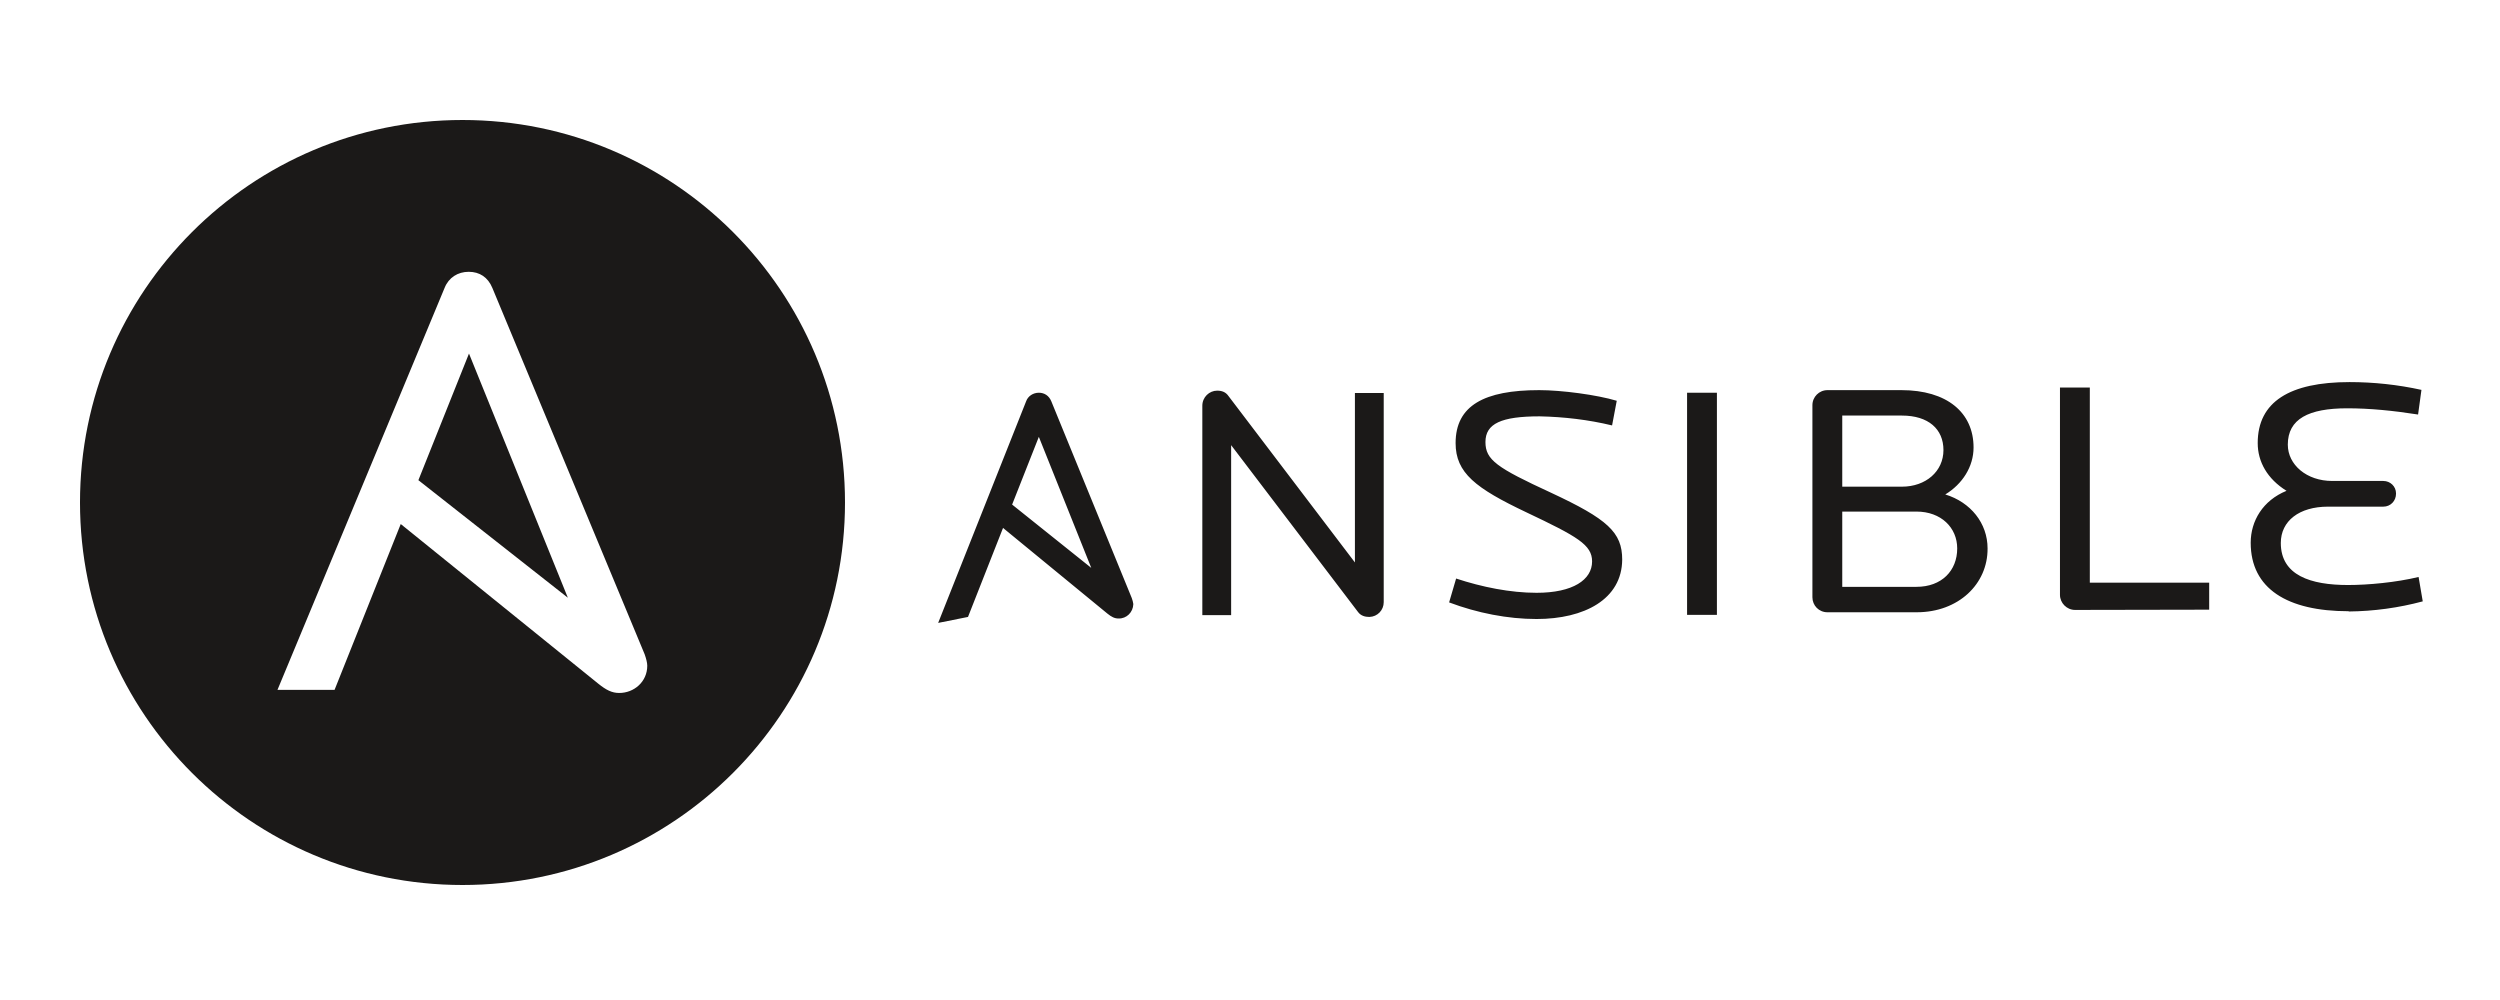<svg width="500" height="200" viewBox="0 0 500 200" fill="none" xmlns="http://www.w3.org/2000/svg">
<path fill-rule="evenodd" clip-rule="evenodd" d="M92.5 177C134.746 177 169 142.746 169 100.5C169 58.254 134.746 24 92.5 24C50.254 24 16 58.254 16 100.5C16 142.746 50.254 177 92.5 177ZM113.571 119.547L93.797 70.71L83.677 96.037L113.571 119.547ZM98.468 57.579L128.933 130.861C129.245 131.743 129.452 132.574 129.452 133.145C129.452 136.363 126.805 138.594 123.847 138.594C122.394 138.594 121.252 138.023 119.643 136.726L80.148 104.808L66.913 137.971H55.495L88.919 57.579C89.749 55.503 91.566 54.361 93.745 54.361C95.925 54.361 97.586 55.451 98.468 57.579Z" fill="#1B1918"/>
<path d="M273.838 123.387C273.059 123.387 272.177 123.18 271.606 122.401L246.227 89.03V123.024H240.466V81.141C240.466 79.428 241.867 78.131 243.424 78.131C244.359 78.131 245.137 78.39 245.708 79.221L270.983 112.488V78.598H276.744V120.429C276.744 122.038 275.498 123.335 273.889 123.387H273.838ZM307.313 123.802C301.552 123.802 295.48 122.609 289.823 120.481L291.224 115.706C296.414 117.419 302.071 118.56 307.313 118.56C314.579 118.56 318.419 115.965 318.419 112.281C318.419 108.959 315.461 107.298 305.289 102.472C295.116 97.645 291.12 94.583 291.12 88.614C291.12 81.089 296.881 78.027 307.832 78.027C312.347 78.027 319.353 78.961 323.35 80.155L322.416 85.085C317.693 83.943 312.814 83.373 307.936 83.269C300.254 83.269 297.089 84.722 297.089 88.407C297.089 91.988 299.372 93.545 310.167 98.527C321.533 103.821 324.44 106.468 324.44 111.917C324.388 119.858 316.862 123.802 307.313 123.802ZM337.415 78.546H343.383V122.972H337.415V78.546ZM383.294 102.316H368.451V117.367H383.294C388.328 117.367 391.442 114.149 391.442 109.686C391.442 105.534 388.224 102.316 383.294 102.316ZM380.387 83.113H368.451V97.334H380.387C385.162 97.334 388.691 94.271 388.691 90.016C388.691 85.812 385.681 83.113 380.387 83.113ZM383.346 122.453H365.492C363.78 122.453 362.482 121.104 362.482 119.443V81.037C362.482 79.376 363.831 78.027 365.492 78.027H380.284C389.366 78.027 394.712 82.49 394.712 89.497C394.712 93.337 392.48 96.814 389.055 98.891C394.141 100.447 397.514 104.651 397.514 109.686C397.566 116.796 391.702 122.453 383.346 122.453ZM415.004 121.986C413.344 121.986 411.994 120.585 411.994 118.976V77.508H417.963V116.536H441.837V121.934L415.004 121.986ZM469.707 122.245C457.458 122.245 450.14 117.73 450.14 108.544C450.14 104.184 452.58 100.084 457.303 98.164C453.462 95.776 451.542 92.351 451.542 88.614C451.542 80.362 457.925 76.418 469.914 76.418C474.741 76.418 479.568 76.937 484.29 77.975L483.616 82.905C478.633 82.127 473.962 81.66 469.447 81.66C461.714 81.66 457.562 83.788 457.562 88.926C457.562 92.974 461.351 96.192 466.437 96.192H476.661C478.062 96.192 479.204 97.282 479.204 98.683V98.735C479.204 100.188 478.114 101.33 476.661 101.33H465.607C459.846 101.33 456.161 104.184 456.161 108.596C456.161 115.083 462.129 117.003 469.603 117.003C473.651 117.003 479.204 116.484 483.719 115.395L484.55 120.273C479.723 121.571 474.741 122.245 469.759 122.297M207.769 87.369L218.253 113.578L202.424 100.915L207.769 87.369ZM226.349 119.598L210.261 80.258C209.793 79.117 208.859 78.546 207.769 78.546C206.628 78.546 205.59 79.221 205.226 80.258L187.632 124.581L193.601 123.387L200.607 105.586L221.471 122.712C222.301 123.387 222.924 123.699 223.703 123.699C225.311 123.75 226.609 122.453 226.661 120.844V120.792C226.609 120.429 226.505 120.014 226.349 119.598Z" fill="#1B1918"/>
</svg>
